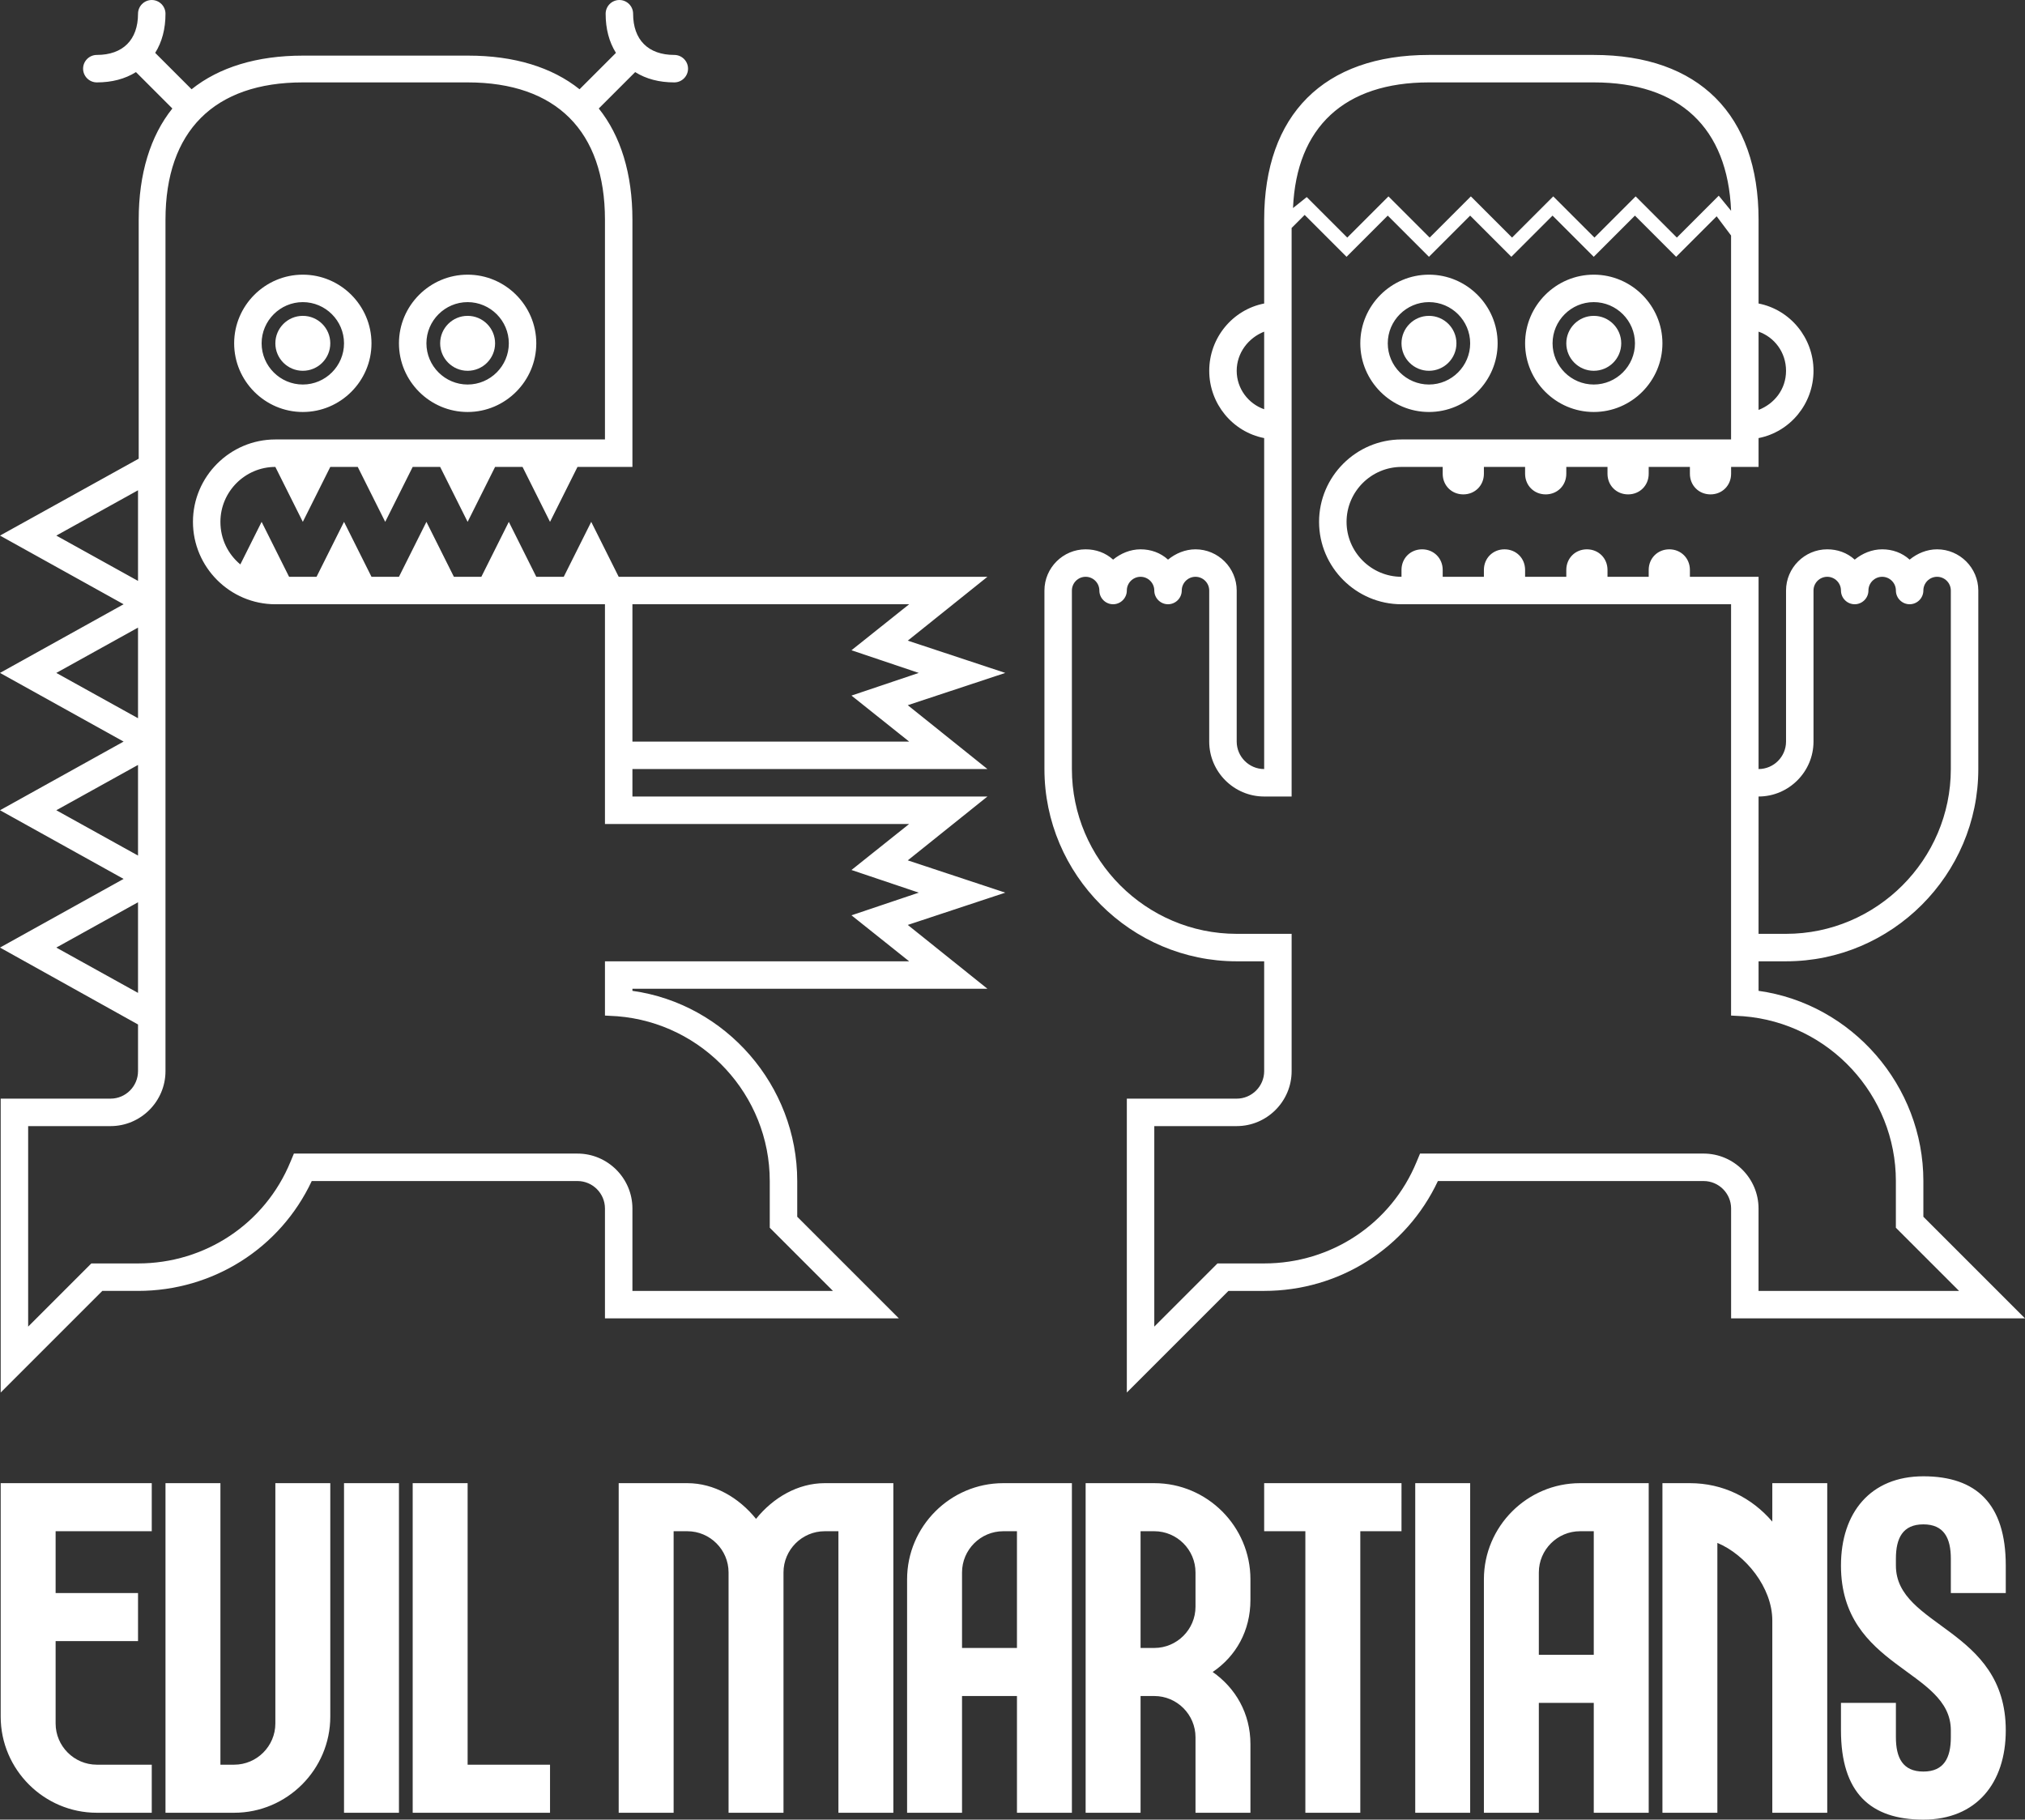 <?xml version="1.0"?>

<svg width="294.9" height="265" version="1.1" xmlns="http://www.w3.org/2000/svg" xmlns:cc="http://creativecommons.org/ns#" xmlns:dc="http://purl.org/dc/elements/1.1/" xmlns:rdf="http://www.w3.org/1999/02/22-rdf-syntax-ns#" viewBox="0 0 294.9 265"><rect x="0" y="0" width="294.9" height="265" fill="#333333" stroke="none"/>  <g fill="#fff"> <circle cx="208.1" cy="50" r="4"></circle> <circle cx="232.1" cy="50" r="4"></circle> <circle cx="44.1" cy="50" r="4"></circle> <circle cx="68.1" cy="50" r="4"></circle> <path d="m208.1 60c-5.5 0-10-4.5-10-10s4.5-10 10-10 10 4.5 10 10-4.5 10-10 10zm0-16c-3.3 0-6 2.7-6 6s2.7 6 6 6 6-2.7 6-6-2.7-6-6-6zm24 16c-5.5 0-10-4.5-10-10s4.5-10 10-10 10 4.5 10 10-4.5 10-10 10zm0-16c-3.3 0-6 2.7-6 6s2.7 6 6 6 6-2.7 6-6-2.7-6-6-6zm62.8 148-14.8-14.8v-5.2c0-13.9-10.4-25.8-24-27.7v-4.3h4c15.4 0 28-12.6 28-28v-26c0-3.3-2.7-6-6-6-1.5 0-2.9 0.6-4 1.5-1.1-1-2.5-1.5-4-1.5s-2.9 0.6-4 1.5c-1.1-1-2.5-1.5-4-1.5-3.3 0-6 2.7-6 6v22c0 2.2-1.8 4-4 4v-28h-10v-1c0-1.7-1.3-3-3-3s-3 1.3-3 3v1h-6v-1c0-1.7-1.3-3-3-3s-3 1.3-3 3v1h-6v-1c0-1.7-1.3-3-3-3s-3 1.3-3 3v1h-6v-1c0-1.7-1.3-3-3-3s-3 1.3-3 3v1c-4.4 0-8-3.6-8-8s3.6-8 8-8h6v1c0 1.7 1.3 3 3 3s3-1.3 3-3v-1h6v1c0 1.7 1.3 3 3 3s3-1.3 3-3v-1h6v1c0 1.7 1.3 3 3 3s3-1.3 3-3v-1h6v1c0 1.7 1.3 3 3 3s3-1.3 3-3v-1h4v-4.2c4.6-0.9 8-5 8-9.8s-3.4-8.9-8-9.8v-12.2c0-15.3-8.7-24-24-24h-24c-15.3 0-24 8.7-24 24v12.2c-4.6 0.9-8 5-8 9.8s3.4 8.9 8 9.8v48.2c-2.2 0-4-1.8-4-4v-22c0-3.3-2.7-6-6-6-1.5 0-2.9 0.6-4 1.5-1.1-1-2.5-1.5-4-1.5s-2.9 0.6-4 1.5c-1.1-1-2.5-1.5-4-1.5-3.3 0-6 2.7-6 6v26c0 15.4 12.6 28 28 28h4v16c0 2.2-1.8 4-4 4h-16v42.8l14.8-14.8h5.2c10.9 0 20.7-6.2 25.3-16h38.7c2.2 0 4 1.8 4 4v16zm-38.8-76c4.4 0 8-3.6 8-8v-22c0-1.1 0.9-2 2-2s2 0.9 2 2 0.9 2 2 2 2-0.9 2-2 0.9-2 2-2 2 0.9 2 2 0.9 2 2 2 2-0.9 2-2 0.9-2 2-2 2 0.9 2 2v26c0 13.2-10.8 24-24 24h-4zm0-67.7c2.3 0.8 4 3 4 5.7s-1.7 4.8-4 5.7zm-48-36.3h24c12.5 0 19.5 6.6 20 18.7l-1.8-2.2-6.1 6.1-6-6-6 6-6-6-6 6-6-6-6 6-6-6-6 6-5.9-5.9-2 1.6c0.5-11.8 7.5-18.3 19.8-18.3zm-28 42c0-2.6 1.7-4.8 4-5.7v11.3c-2.3-0.8-4-3-4-5.6zm68 114h-41.3l-0.5 1.2c-3.7 9-12.4 14.8-22.2 14.8h-6.8l-9.2 9.2v-29.2h12c4.4 0 8-3.6 8-8v-20h-8c-13.2 0-24-10.8-24-24v-26c0-1.1 0.9-2 2-2s2 0.9 2 2 0.9 2 2 2 2-0.9 2-2 0.9-2 2-2 2 0.9 2 2 0.9 2 2 2 2-0.9 2-2 0.9-2 2-2 2 0.9 2 2v22c0 4.4 3.6 8 8 8h4v-82.8l1.9-1.9 6.1 6.1 6-6 6 6 6-6 6 6 6-6 6 6 6-6 6 6 5.9-5.9 2.1 2.8v29.7h-48c-6.6 0-12 5.4-12 12s5.4 12 12 12h48v59.9l1.8 0.1c12.5 1 22.2 11.5 22.2 24v6.8l9.2 9.2h-29.2v-12c0-4.4-3.6-8-8-8zm-204-108c-5.5 0-10-4.5-10-10s4.5-10 10-10 10 4.5 10 10-4.5 10-10 10zm0-16c-3.3 0-6 2.7-6 6s2.7 6 6 6 6-2.7 6-6-2.7-6-6-6zm24 16c-5.5 0-10-4.5-10-10s4.5-10 10-10 10 4.5 10 10-4.5 10-10 10zm0-16c-3.3 0-6 2.7-6 6s2.7 6 6 6 6-2.7 6-6-2.7-6-6-6zm64.1 81.3 11.6-9.3h-51.7v-4h51.7l-11.6-9.3 14.2-4.7-14.2-4.7 11.6-9.3h-53.7l-4-8-4 8h-4l-4-8-4 8h-4l-4-8-4 8h-4l-4-8-4 8h-4l-4-8-3.1 6.2c-1.8-1.5-2.9-3.7-2.9-6.2 0-4.4 3.6-8 8-8l4 8 4-8h4l4 8 4-8h4l4 8 4-8h4l4 8 4-8h8v-36c0-6.7-1.7-12.2-4.9-16.2l5.3-5.3c1.6 1 3.5 1.5 5.7 1.5 1.1 0 2-0.9 2-2s-0.9-2-2-2c-3.8 0-6-2.2-6-6 0-1.1-0.9-2-2-2s-2 0.9-2 2c0 2.2 0.5 4.1 1.5 5.7l-5.3 5.3c-4-3.2-9.5-4.9-16.2-4.9h-24.1c-6.7 0-12.2 1.7-16.2 4.9l-5.3-5.3c1-1.6 1.5-3.5 1.5-5.7 0-1.1-0.9-2-2-2s-2 0.9-2 2c0 3.8-2.2 6-6 6-1.1 0-2 0.9-2 2s0.9 2 2 2c2.2 0 4.1-0.5 5.7-1.5l5.3 5.3c-3.2 4-4.9 9.5-4.9 16.2v34.8l-20.2 11.2 18 10-18 10 18 10-18 10 18 10-18 10 20.1 11.2v6.8c0 2.2-1.8 4-4 4h-16v42.8l14.8-14.8h5.2c10.9 0 20.7-6.2 25.3-16h38.7c2.2 0 4 1.8 4 4v16h42.8l-14.8-14.8v-5.2c0-13.9-10.4-25.8-24-27.7v-0.3h51.7l-11.6-9.3 14.2-4.7zm-40.1-37.3h40.3l-8.4 6.7 9.8 3.3-9.8 3.3 8.4 6.7h-40.3zm-72-16.6v13.2l-11.9-6.6zm0 20v13.2l-11.9-6.6zm0 20v13.2l-11.9-6.6zm-11.9 26.6 11.9-6.6v13.2zm15.9-106c0-12.9 7.1-20 20-20h24c12.9 0 20 7.1 20 20v32h-48c-6.6 0-12 5.4-12 12s5.4 12 12 12h48v32h44.3l-8.4 6.7 9.8 3.3-9.8 3.3 8.4 6.7h-44.3v7.9l1.8 0.1c12.5 1 22.2 11.5 22.2 24v6.8l9.2 9.2h-29.2v-12c0-4.4-3.6-8-8-8h-41.3l-0.5 1.2c-3.7 9-12.4 14.8-22.2 14.8h-6.8l-9.2 9.2v-29.2h12c4.4 0 8-3.6 8-8zm26 184h8v48h-8zm30 48v-7h-12v-41h-8v48zm-46 0c7.7 0 14-6.3 14-14v-34h-8v35c0 3.3-2.7 6-6 6h-2v-41h-8v48zm112-48c-7.7 0-14 6.3-14 14v34h8v-17h8v17h8v-48zm-6 24v-11c0-3.3 2.7-6 6-6h2v17zm42-10c0-7.7-6.3-14-14-14h-10v48h8v-17h2c3.3 0 6 2.7 6 6v11h8v-10c0-4.5-2.2-8.2-5.5-10.5 3.4-2.3 5.5-6 5.5-10.5zm-8 4c0 3.3-2.7 6-6 6h-2v-17h2c3.3 0 6 2.7 6 6zm56-18c-7.7 0-14 6.3-14 14v34h8v-16h8v16h8v-48zm-6 25v-12c0-3.3 2.7-6 6-6h2v18zm-20-25h-20v7h6v41h8v-41h6zm2 0h8v48h-8zm-92 13c0-3.3 2.7-6 6-6h2v41h8v-48h-10c-3.9 0-7.5 2.1-10 5.2-2.5-3.1-6.1-5.2-10-5.2h-10v48h8v-41h2c3.3 0 6 2.7 6 6v35h8zm128-13v48h8v-39.3c4.1 1.7 8 6.5 8 11.3v28h8v-48h-8v5.6c-3-3.5-7.2-5.6-12-5.6zm-242 0v34c0 7.7 6.3 14 14 14h8v-7h-8c-3.3 0-6-2.7-6-6v-12h12v-7h-12v-9h14v-7zm292 16v-4c0-9-4.3-13-12-13s-12 5.3-12 13c0 15 16 15.1 16 24v1c0 3-1 5-4 5s-4-2-4-5v-5h-8v4c0 9.1 4.3 13 12 13s12-5.3 12-13c0-14.9-16-15-16-24v-1c0-3 1-5 4-5s4 2 4 5v5z"></path> </g>
</svg>

